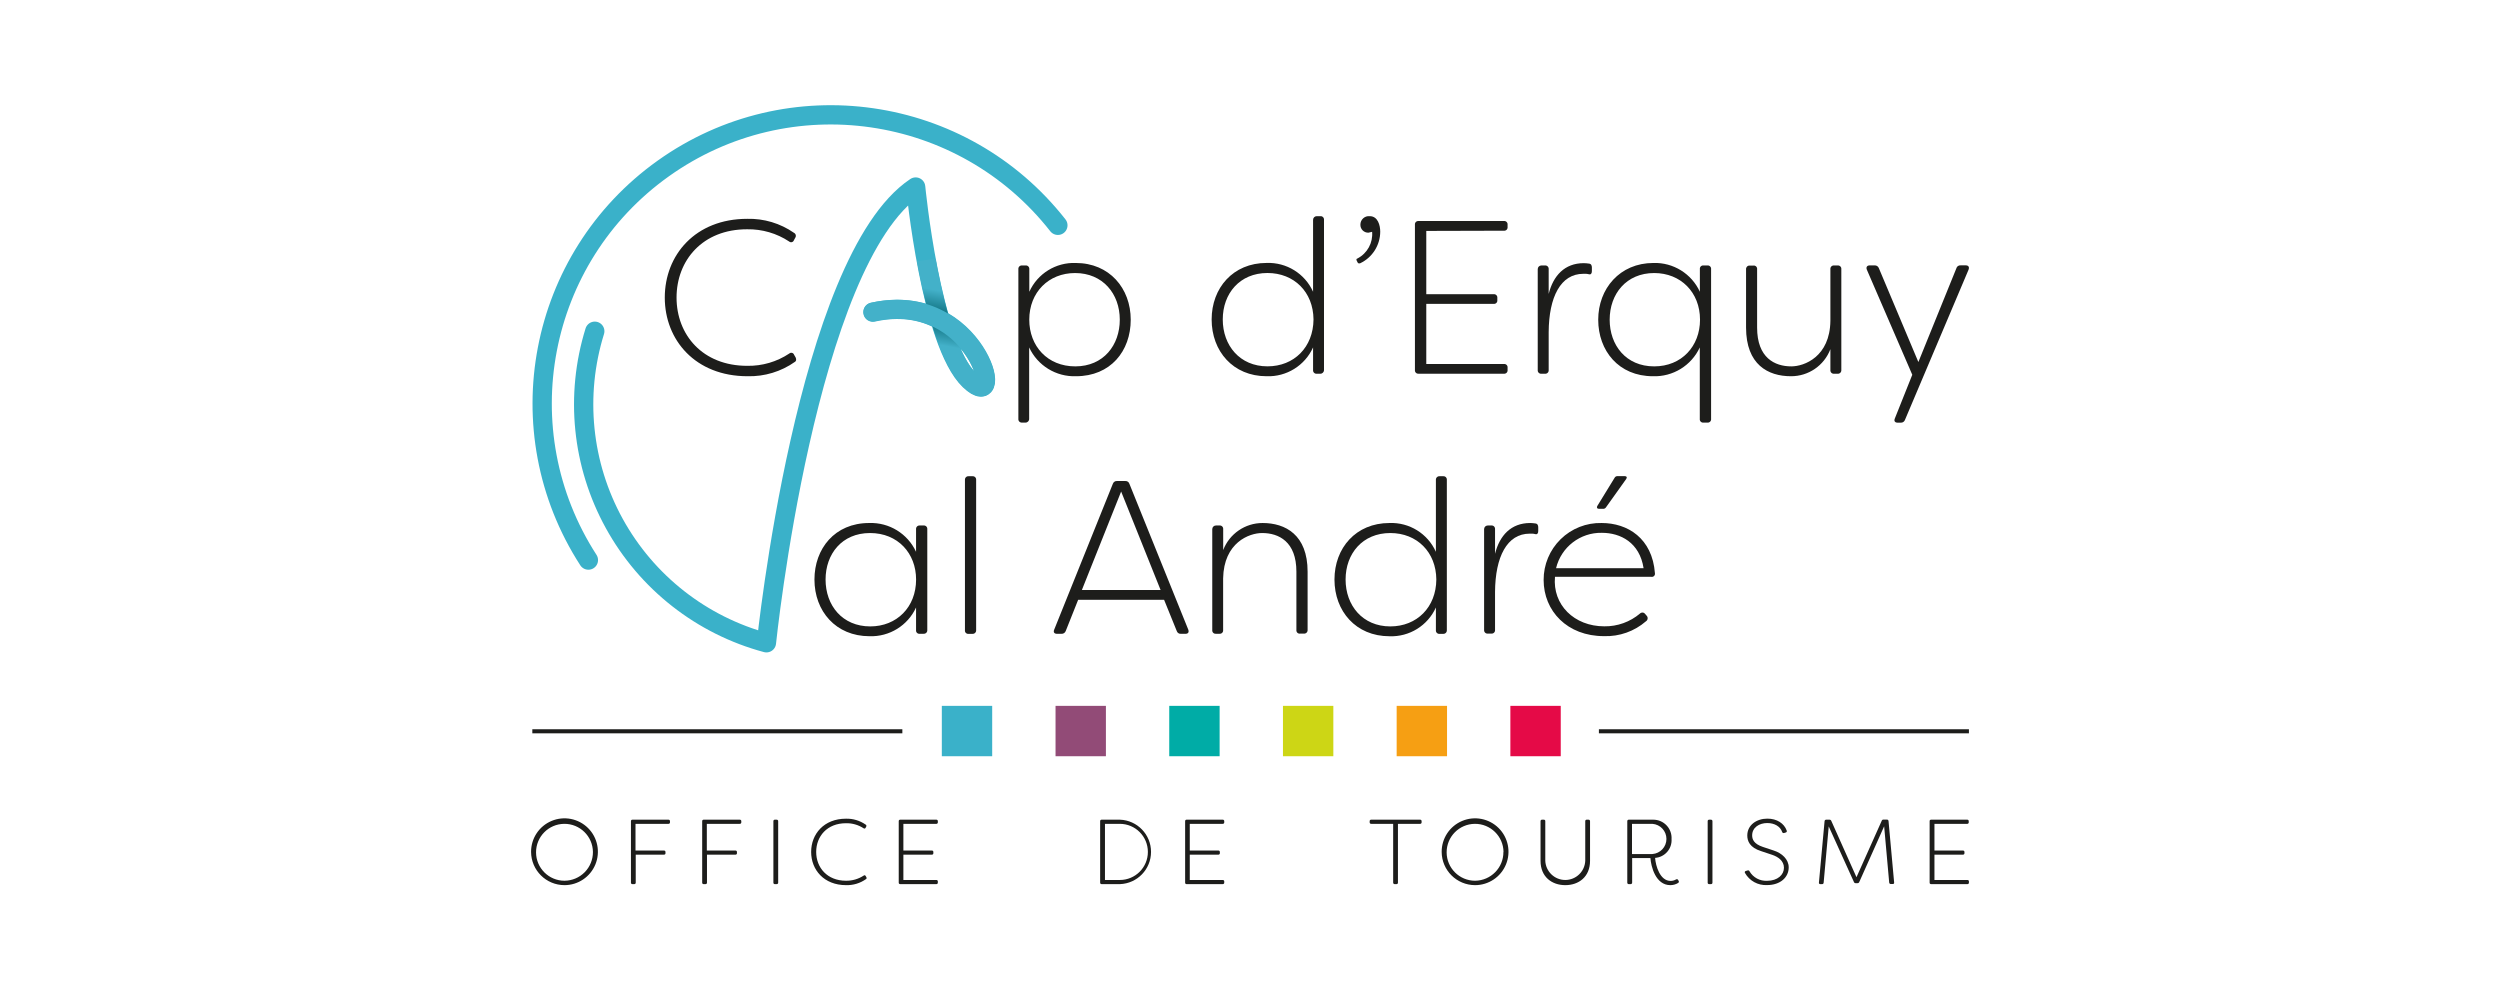 <?xml version="1.0" standalone="no"?>
<!-- Generator: Gravit.io -->
<svg xmlns="http://www.w3.org/2000/svg" xmlns:xlink="http://www.w3.org/1999/xlink" style="isolation:isolate" viewBox="0 0 250 100" width="250" height="100">
    <defs>
        <clipPath id="_clipPath_85Su1csj33mYpuE4R5R4hISNeuPAmFMh"><rect width="250" height="100"/></clipPath>
    </defs>
    <g clip-path="url(#_clipPath_85Su1csj33mYpuE4R5R4hISNeuPAmFMh)">
        <g clip-path="url(#_clipPath_d0NKKS9aYQ1rNyG0QBCv2ZiQLjRdTLtr)">
            <g id="Group">
                <g id="logo">
                    <g id="subtitle"><path
                        d=" M 53.108 85.193 C 53.1 83.839 53.909 82.615 55.157 82.093 C 56.405 81.57 57.845 81.851 58.805 82.805 C 59.764 83.759 60.053 85.198 59.537 86.448 C 59.021 87.699 57.802 88.515 56.448 88.515 C 54.611 88.513 53.12 87.029 53.108 85.193 L 53.108 85.193 Z  M 59.293 85.193 C 59.273 83.627 57.99 82.372 56.424 82.384 C 54.858 82.398 53.598 83.675 53.605 85.241 C 53.612 86.807 54.883 88.073 56.448 88.073 C 57.208 88.069 57.935 87.763 58.468 87.223 C 59.002 86.682 59.298 85.952 59.293 85.193 Z "
                        fill="rgb(29,29,27)"/><path
                        d=" M 66.998 82.126 L 66.998 82.228 C 67.003 82.27 66.988 82.313 66.958 82.343 C 66.927 82.375 66.884 82.389 66.841 82.384 L 63.551 82.384 L 63.551 85.053 L 66.395 85.053 C 66.438 85.05 66.478 85.065 66.508 85.095 C 66.538 85.126 66.553 85.168 66.548 85.21 L 66.548 85.309 C 66.554 85.352 66.54 85.394 66.51 85.426 C 66.48 85.456 66.438 85.471 66.395 85.466 L 63.573 85.466 L 63.573 88.255 C 63.578 88.298 63.563 88.341 63.533 88.372 C 63.501 88.402 63.459 88.418 63.416 88.413 L 63.24 88.413 C 63.198 88.415 63.158 88.399 63.13 88.368 C 63.102 88.338 63.088 88.297 63.094 88.255 L 63.094 82.126 C 63.088 82.084 63.102 82.043 63.13 82.013 C 63.158 81.982 63.198 81.965 63.24 81.968 L 66.848 81.968 C 66.89 81.965 66.931 81.982 66.959 82.012 C 66.988 82.043 67.003 82.084 66.998 82.126 Z "
                        fill="rgb(29,29,27)"/><path
                        d=" M 74.13 82.126 L 74.13 82.228 C 74.135 82.27 74.119 82.313 74.089 82.343 C 74.058 82.375 74.016 82.389 73.973 82.384 L 70.683 82.384 L 70.683 85.053 L 73.542 85.053 C 73.583 85.05 73.625 85.065 73.655 85.095 C 73.684 85.126 73.699 85.168 73.695 85.21 L 73.695 85.309 C 73.701 85.352 73.687 85.394 73.656 85.426 C 73.627 85.456 73.584 85.471 73.542 85.466 L 70.698 85.466 L 70.698 88.255 C 70.703 88.298 70.687 88.341 70.657 88.372 C 70.626 88.402 70.583 88.418 70.54 88.413 L 70.364 88.413 C 70.323 88.415 70.283 88.399 70.254 88.368 C 70.226 88.338 70.213 88.297 70.218 88.255 L 70.218 82.126 C 70.213 82.084 70.226 82.043 70.254 82.013 C 70.283 81.982 70.323 81.965 70.364 81.968 L 73.973 81.968 C 74.016 81.963 74.058 81.978 74.089 82.009 C 74.119 82.039 74.135 82.082 74.13 82.126 Z "
                        fill="rgb(29,29,27)"/><path
                        d=" M 77.339 88.255 L 77.339 82.126 C 77.333 82.083 77.348 82.041 77.376 82.011 C 77.405 81.98 77.447 81.964 77.489 81.968 L 77.661 81.968 C 77.703 81.965 77.745 81.98 77.776 82.011 C 77.806 82.041 77.822 82.083 77.818 82.126 L 77.818 88.255 C 77.823 88.298 77.808 88.341 77.777 88.372 C 77.747 88.402 77.703 88.418 77.661 88.413 L 77.489 88.413 C 77.447 88.416 77.405 88.401 77.376 88.37 C 77.348 88.339 77.333 88.297 77.339 88.255 L 77.339 88.255 Z "
                        fill="rgb(29,29,27)"/><path
                        d=" M 81.115 85.193 C 81.115 83.397 82.402 81.869 84.592 81.869 C 85.294 81.85 85.984 82.057 86.562 82.458 C 86.6 82.476 86.628 82.51 86.638 82.551 C 86.649 82.593 86.641 82.636 86.617 82.67 L 86.562 82.773 C 86.548 82.812 86.516 82.843 86.476 82.854 C 86.435 82.865 86.392 82.855 86.36 82.828 C 85.835 82.484 85.218 82.308 84.592 82.323 C 82.716 82.323 81.619 83.628 81.619 85.193 C 81.619 86.757 82.716 88.073 84.598 88.073 C 85.228 88.083 85.846 87.903 86.372 87.557 C 86.403 87.529 86.447 87.519 86.487 87.53 C 86.528 87.541 86.56 87.572 86.573 87.613 L 86.638 87.722 C 86.675 87.806 86.664 87.868 86.609 87.904 C 86.025 88.322 85.32 88.536 84.603 88.515 C 82.402 88.515 81.115 86.987 81.115 85.193 Z "
                        fill="rgb(29,29,27)"/><path
                        d=" M 90.338 82.384 L 90.338 85.053 L 93.182 85.053 C 93.224 85.048 93.267 85.063 93.297 85.094 C 93.327 85.125 93.341 85.168 93.335 85.21 L 93.335 85.309 C 93.341 85.352 93.327 85.394 93.297 85.426 C 93.267 85.456 93.224 85.471 93.182 85.466 L 90.338 85.466 L 90.338 87.999 L 93.628 87.999 C 93.67 87.993 93.713 88.008 93.743 88.038 C 93.775 88.068 93.789 88.11 93.784 88.153 L 93.784 88.255 C 93.789 88.298 93.774 88.341 93.743 88.372 C 93.713 88.402 93.67 88.418 93.628 88.413 L 90.02 88.413 C 89.978 88.415 89.938 88.399 89.909 88.368 C 89.881 88.338 89.867 88.297 89.873 88.255 L 89.873 82.126 C 89.867 82.084 89.881 82.043 89.909 82.013 C 89.938 81.982 89.978 81.965 90.02 81.968 L 93.628 81.968 C 93.67 81.963 93.713 81.978 93.743 82.009 C 93.774 82.039 93.789 82.082 93.784 82.126 L 93.784 82.228 C 93.789 82.27 93.774 82.313 93.743 82.343 C 93.713 82.375 93.67 82.389 93.628 82.384 L 90.338 82.384 Z "
                        fill="rgb(29,29,27)"/><path
                        d=" M 110.014 88.255 L 110.014 82.126 C 110.009 82.084 110.022 82.043 110.05 82.013 C 110.079 81.982 110.119 81.965 110.161 81.968 L 111.988 81.968 C 113.726 82.027 115.103 83.453 115.103 85.19 C 115.103 86.928 113.726 88.354 111.988 88.413 L 110.161 88.413 C 110.119 88.415 110.079 88.399 110.05 88.368 C 110.022 88.338 110.009 88.297 110.014 88.255 Z  M 111.981 87.999 C 113.532 87.999 114.788 86.742 114.788 85.193 C 114.788 83.642 113.532 82.384 111.981 82.384 L 110.497 82.384 L 110.497 87.999 L 111.981 87.999 Z "
                        fill="rgb(29,29,27)"/><path
                        d=" M 118.978 82.384 L 118.978 85.053 L 121.828 85.053 C 121.872 85.048 121.914 85.064 121.945 85.094 C 121.976 85.125 121.99 85.168 121.986 85.21 L 121.986 85.309 C 121.99 85.353 121.976 85.395 121.945 85.426 C 121.914 85.456 121.872 85.471 121.828 85.466 L 118.978 85.466 L 118.978 87.999 L 122.267 87.999 C 122.31 87.993 122.353 88.008 122.383 88.038 C 122.414 88.068 122.429 88.11 122.425 88.153 L 122.425 88.255 C 122.429 88.298 122.414 88.341 122.383 88.372 C 122.353 88.402 122.31 88.418 122.267 88.413 L 118.659 88.413 C 118.618 88.415 118.578 88.399 118.549 88.368 C 118.521 88.338 118.508 88.297 118.513 88.255 L 118.513 82.126 C 118.508 82.084 118.521 82.043 118.549 82.013 C 118.578 81.982 118.618 81.965 118.659 81.968 L 122.267 81.968 C 122.31 81.963 122.353 81.978 122.383 82.009 C 122.414 82.039 122.429 82.082 122.425 82.126 L 122.425 82.228 C 122.429 82.27 122.414 82.313 122.383 82.343 C 122.353 82.375 122.31 82.389 122.267 82.384 L 118.978 82.384 Z "
                        fill="rgb(29,29,27)"/><path
                        d=" M 142.16 82.126 L 142.16 82.228 C 142.166 82.268 142.152 82.31 142.124 82.341 C 142.096 82.371 142.055 82.388 142.013 82.384 L 139.795 82.384 L 139.795 88.255 C 139.801 88.297 139.788 88.338 139.759 88.368 C 139.73 88.399 139.69 88.415 139.649 88.413 L 139.473 88.413 C 139.431 88.416 139.388 88.4 139.358 88.37 C 139.328 88.34 139.313 88.298 139.316 88.255 L 139.316 82.384 L 137.123 82.384 C 137.08 82.388 137.038 82.373 137.008 82.343 C 136.978 82.312 136.962 82.27 136.966 82.228 L 136.966 82.126 C 136.961 82.082 136.976 82.039 137.007 82.009 C 137.037 81.978 137.08 81.963 137.123 81.968 L 142.028 81.968 C 142.067 81.969 142.103 81.988 142.128 82.018 C 142.154 82.048 142.165 82.087 142.16 82.126 Z "
                        fill="rgb(29,29,27)"/><path
                        d=" M 144.167 85.193 C 144.159 83.839 144.968 82.615 146.217 82.093 C 147.464 81.57 148.904 81.851 149.863 82.805 C 150.823 83.759 151.113 85.198 150.596 86.448 C 150.08 87.699 148.861 88.515 147.508 88.515 C 145.67 88.513 144.178 87.029 144.167 85.193 L 144.167 85.193 Z  M 150.352 85.193 C 150.332 83.627 149.049 82.372 147.483 82.384 C 145.918 82.398 144.658 83.675 144.664 85.241 C 144.671 86.807 145.942 88.073 147.508 88.073 C 149.085 88.058 150.353 86.769 150.341 85.193 L 150.352 85.193 Z "
                        fill="rgb(29,29,27)"/><path
                        d=" M 154.054 86.084 L 154.054 82.126 C 154.049 82.084 154.062 82.043 154.091 82.013 C 154.118 81.982 154.159 81.965 154.201 81.968 L 154.383 81.968 C 154.425 81.965 154.465 81.982 154.494 82.013 C 154.522 82.043 154.535 82.084 154.529 82.126 L 154.529 86.084 C 154.575 87.153 155.457 87.998 156.528 87.998 C 157.598 87.998 158.479 87.153 158.525 86.084 L 158.525 82.126 C 158.52 82.084 158.533 82.043 158.561 82.013 C 158.589 81.982 158.63 81.965 158.671 81.968 L 158.847 81.968 C 158.889 81.965 158.931 81.98 158.962 82.011 C 158.992 82.041 159.008 82.083 159.004 82.126 L 159.004 86.084 C 159.004 87.696 157.863 88.515 156.529 88.515 C 155.195 88.515 154.054 87.696 154.054 86.084 Z "
                        fill="rgb(29,29,27)"/><path
                        d=" M 165.043 85.806 L 163.215 85.806 L 163.215 88.255 C 163.218 88.298 163.203 88.34 163.172 88.37 C 163.142 88.4 163.1 88.416 163.058 88.413 L 162.886 88.413 C 162.843 88.418 162.8 88.402 162.769 88.372 C 162.739 88.341 162.724 88.298 162.728 88.255 L 162.728 82.126 C 162.724 82.082 162.739 82.039 162.769 82.009 C 162.8 81.978 162.843 81.963 162.886 81.968 L 165.328 81.968 C 165.832 81.968 166.313 82.174 166.659 82.541 C 167.005 82.907 167.184 83.399 167.155 83.902 C 167.22 84.876 166.484 85.72 165.51 85.788 C 165.565 86.581 165.997 88.091 167.057 88.091 C 167.251 88.091 167.441 88.039 167.608 87.941 C 167.689 87.904 167.766 87.904 167.809 87.999 L 167.864 88.08 C 167.908 88.151 167.889 88.244 167.821 88.292 C 167.585 88.437 167.314 88.514 167.038 88.515 C 165.565 88.515 165.104 86.665 165.043 85.806 Z  M 165.237 85.404 C 166.029 85.348 166.644 84.689 166.644 83.894 C 166.644 83.099 166.029 82.44 165.237 82.384 L 163.2 82.384 L 163.2 85.404 L 165.237 85.404 Z "
                        fill="rgb(29,29,27)"/><path
                        d=" M 170.767 88.255 L 170.767 82.126 C 170.761 82.084 170.775 82.043 170.803 82.013 C 170.831 81.982 170.872 81.965 170.913 81.968 L 171.088 81.968 C 171.131 81.965 171.173 81.98 171.203 82.011 C 171.233 82.041 171.249 82.083 171.245 82.126 L 171.245 88.255 C 171.25 88.298 171.235 88.341 171.205 88.372 C 171.174 88.402 171.132 88.418 171.088 88.413 L 170.913 88.413 C 170.872 88.415 170.831 88.399 170.803 88.368 C 170.775 88.338 170.761 88.297 170.767 88.255 L 170.767 88.255 Z "
                        fill="rgb(29,29,27)"/><path
                        d=" M 174.495 87.29 C 174.473 87.253 174.47 87.208 174.488 87.168 C 174.507 87.13 174.543 87.103 174.587 87.097 L 174.769 87.042 C 174.845 87.018 174.927 87.058 174.953 87.133 C 175.315 87.753 175.993 88.118 176.71 88.08 C 177.77 88.08 178.395 87.473 178.395 86.775 C 178.395 86.077 177.796 85.678 177.226 85.485 L 176.129 85.119 C 174.948 84.753 174.729 84.081 174.729 83.548 C 174.729 82.494 175.668 81.863 176.736 81.863 C 177.701 81.863 178.421 82.348 178.67 83.057 C 178.689 83.097 178.688 83.142 178.668 83.18 C 178.648 83.219 178.611 83.245 178.567 83.251 L 178.421 83.298 C 178.381 83.314 178.338 83.312 178.298 83.294 C 178.26 83.277 178.231 83.243 178.217 83.203 C 178.033 82.652 177.463 82.304 176.725 82.304 C 175.918 82.304 175.216 82.754 175.216 83.536 C 175.216 83.923 175.373 84.384 176.275 84.688 L 177.373 85.053 C 178.191 85.313 178.871 85.93 178.871 86.738 C 178.871 87.725 178.041 88.508 176.707 88.508 C 175.798 88.556 174.941 88.084 174.495 87.29 L 174.495 87.29 Z "
                        fill="rgb(29,29,27)"/><path
                        d=" M 181.893 88.255 L 182.457 82.118 C 182.458 82.076 182.477 82.037 182.508 82.009 C 182.539 81.981 182.579 81.966 182.621 81.968 L 182.954 81.968 C 183.029 81.967 183.097 82.012 183.126 82.082 L 185.648 87.722 L 188.17 82.082 C 188.194 82.001 188.273 81.948 188.357 81.958 L 188.689 81.958 C 188.731 81.955 188.772 81.969 188.803 81.998 C 188.833 82.026 188.852 82.065 188.853 82.107 L 189.413 88.244 C 189.423 88.287 189.413 88.331 189.383 88.363 C 189.353 88.394 189.309 88.409 189.267 88.402 L 189.088 88.402 C 189.046 88.404 189.005 88.391 188.973 88.363 C 188.942 88.336 188.922 88.297 188.919 88.255 L 188.415 82.63 L 185.923 88.208 C 185.893 88.279 185.823 88.323 185.747 88.318 L 185.571 88.318 C 185.495 88.323 185.424 88.279 185.396 88.208 L 182.873 82.641 L 182.365 88.267 C 182.364 88.308 182.346 88.348 182.315 88.376 C 182.284 88.403 182.243 88.417 182.201 88.413 L 182.018 88.413 C 181.979 88.413 181.943 88.394 181.918 88.364 C 181.893 88.333 181.885 88.293 181.893 88.255 Z "
                        fill="rgb(29,29,27)"/><path
                        d=" M 193.445 82.384 L 193.445 85.053 L 196.289 85.053 C 196.332 85.048 196.374 85.064 196.405 85.094 C 196.435 85.125 196.451 85.168 196.446 85.21 L 196.446 85.309 C 196.451 85.353 196.435 85.395 196.405 85.426 C 196.374 85.456 196.332 85.471 196.289 85.466 L 193.445 85.466 L 193.445 87.999 L 196.734 87.999 C 196.778 87.993 196.82 88.008 196.851 88.038 C 196.882 88.068 196.897 88.11 196.892 88.153 L 196.892 88.255 C 196.896 88.298 196.882 88.341 196.851 88.372 C 196.82 88.402 196.778 88.418 196.734 88.413 L 193.108 88.413 C 193.067 88.415 193.027 88.399 192.998 88.368 C 192.97 88.338 192.957 88.297 192.963 88.255 L 192.963 82.126 C 192.957 82.084 192.97 82.043 192.998 82.013 C 193.027 81.982 193.067 81.965 193.108 81.968 L 196.716 81.968 C 196.759 81.963 196.802 81.978 196.833 82.009 C 196.863 82.039 196.878 82.082 196.873 82.126 L 196.873 82.228 C 196.878 82.27 196.863 82.313 196.833 82.343 C 196.802 82.375 196.759 82.389 196.716 82.384 L 193.445 82.384 Z "
                        fill="rgb(29,29,27)"/></g>
                    <g id="break"><line x1="53.233" y1="73.129" x2="90.235" y2="73.129" vector-effect="non-scaling-stroke" stroke-width="0.408" stroke="rgb(29,29,27)" stroke-opacity="10000" stroke-linejoin="miter" stroke-linecap="butt" stroke-miterlimit="10"/><line x1="159.89" y1="73.129" x2="196.892" y2="73.129" vector-effect="non-scaling-stroke" stroke-width="0.408" stroke="rgb(29,29,27)" stroke-opacity="10000" stroke-linejoin="miter" stroke-linecap="butt" stroke-miterlimit="10"/><rect x="105.554" y="70.586" width="5.037" height="5.037" transform="matrix(1,0,0,1,0,0)" fill="rgb(146,75,119)"/><rect x="151.037" y="70.586" width="5.038" height="5.037" transform="matrix(1,0,0,1,0,0)" fill="rgb(229,10,71)"/><rect x="94.182" y="70.586" width="5.037" height="5.037" transform="matrix(1,0,0,1,0,0)" fill="rgb(58,177,201)"/><rect x="139.666" y="70.586" width="5.038" height="5.037" transform="matrix(1,0,0,1,0,0)" fill="rgb(246,159,19)"/><rect x="128.296" y="70.586" width="5.038" height="5.037" transform="matrix(1,0,0,1,0,0)" fill="rgb(205,214,21)"/><rect x="116.925" y="70.586" width="5.037" height="5.037" transform="matrix(1,0,0,1,0,0)" fill="rgb(0,172,166)"/></g>
                    <g id="logo"><path
                        d=" M 66.478 29.758 C 66.478 25.503 69.533 21.883 74.725 21.883 C 76.39 21.841 78.024 22.33 79.392 23.279 C 79.482 23.322 79.548 23.403 79.573 23.498 C 79.598 23.595 79.58 23.697 79.523 23.778 L 79.392 24.019 C 79.362 24.115 79.285 24.188 79.189 24.214 C 79.093 24.241 78.989 24.217 78.914 24.15 C 77.673 23.331 76.213 22.905 74.725 22.928 C 70.252 22.918 67.655 26.039 67.655 29.758 C 67.655 33.477 70.252 36.583 74.725 36.583 C 76.22 36.609 77.688 36.179 78.933 35.35 C 79.008 35.284 79.111 35.26 79.207 35.287 C 79.303 35.313 79.38 35.387 79.41 35.482 L 79.563 35.744 C 79.651 35.942 79.629 36.109 79.498 36.182 C 78.114 37.16 76.452 37.665 74.758 37.623 C 69.533 37.623 66.478 33.998 66.478 29.758 Z "
                        fill="rgb(29,29,27)"/><path
                        d=" M 81.445 57.952 C 81.445 54.875 83.472 52.301 86.914 52.301 C 88.915 52.228 90.765 53.363 91.606 55.182 L 91.606 52.913 C 91.598 52.814 91.634 52.718 91.704 52.647 C 91.774 52.577 91.872 52.541 91.971 52.549 L 92.364 52.549 C 92.463 52.539 92.562 52.575 92.632 52.645 C 92.703 52.716 92.738 52.814 92.729 52.913 L 92.729 63.012 C 92.736 63.111 92.699 63.208 92.629 63.278 C 92.559 63.348 92.463 63.383 92.364 63.377 L 91.971 63.377 C 91.87 63.391 91.769 63.357 91.698 63.285 C 91.627 63.213 91.593 63.113 91.606 63.012 L 91.606 60.748 C 90.776 62.556 88.942 63.688 86.953 63.622 C 83.582 63.622 81.445 61.113 81.445 57.952 Z  M 91.609 57.952 C 91.609 55.334 89.787 53.303 87.004 53.303 C 84.172 53.303 82.557 55.422 82.557 57.952 C 82.557 60.548 84.234 62.641 87.027 62.641 C 89.666 62.641 91.609 60.723 91.609 57.952 Z "
                        fill="rgb(29,29,27)"/><path
                        d=" M 96.495 63.012 L 96.495 47.988 C 96.488 47.888 96.523 47.792 96.593 47.721 C 96.664 47.651 96.761 47.615 96.86 47.623 L 97.25 47.623 C 97.349 47.614 97.448 47.649 97.518 47.72 C 97.588 47.79 97.623 47.888 97.614 47.988 L 97.614 63.02 C 97.621 63.118 97.585 63.215 97.514 63.285 C 97.445 63.355 97.348 63.391 97.25 63.385 L 96.86 63.385 C 96.758 63.398 96.656 63.363 96.583 63.29 C 96.513 63.217 96.479 63.114 96.495 63.012 Z "
                        fill="rgb(29,29,27)"/><path
                        d=" M 105.417 62.969 L 111.283 48.385 C 111.343 48.198 111.526 48.079 111.721 48.101 L 112.527 48.101 C 112.714 48.086 112.888 48.204 112.942 48.385 L 118.83 62.969 C 118.918 63.232 118.808 63.381 118.549 63.381 L 118.09 63.381 C 117.903 63.398 117.729 63.281 117.675 63.1 L 116.409 59.979 L 107.816 59.979 L 106.573 63.1 C 106.508 63.282 106.328 63.397 106.135 63.381 L 105.701 63.381 C 105.438 63.381 105.308 63.232 105.417 62.969 Z  M 116.059 58.998 L 112.114 49.154 L 108.188 58.998 L 116.059 58.998 Z "
                        fill="rgb(29,29,27)"/><path
                        d=" M 121.226 63.012 L 121.226 52.913 C 121.226 52.712 121.389 52.549 121.59 52.549 L 121.955 52.549 C 122.054 52.539 122.152 52.575 122.223 52.645 C 122.293 52.716 122.328 52.814 122.319 52.913 L 122.319 55.006 C 122.947 53.374 124.516 52.298 126.264 52.301 C 128.536 52.301 130.76 53.478 130.76 57.164 L 130.76 62.998 C 130.767 63.097 130.73 63.193 130.66 63.263 C 130.591 63.332 130.494 63.369 130.395 63.363 L 130.005 63.363 C 129.905 63.376 129.804 63.342 129.733 63.271 C 129.662 63.198 129.628 63.098 129.64 62.998 L 129.64 57.164 C 129.64 54.156 127.872 53.303 126.213 53.303 C 124.93 53.303 122.378 54.244 122.313 57.843 L 122.313 63.012 C 122.323 63.113 122.288 63.211 122.217 63.282 C 122.146 63.353 122.047 63.388 121.947 63.377 L 121.583 63.377 C 121.485 63.385 121.388 63.349 121.319 63.279 C 121.25 63.208 121.215 63.111 121.226 63.012 Z "
                        fill="rgb(29,29,27)"/><path
                        d=" M 133.447 57.952 C 133.447 54.809 135.583 52.301 138.945 52.301 C 140.936 52.223 142.773 53.364 143.59 55.182 L 143.59 47.988 C 143.583 47.889 143.62 47.793 143.69 47.723 C 143.759 47.653 143.856 47.617 143.955 47.623 L 144.319 47.623 C 144.418 47.614 144.517 47.649 144.587 47.72 C 144.658 47.79 144.693 47.888 144.684 47.988 L 144.684 63.02 C 144.69 63.118 144.654 63.215 144.584 63.285 C 144.514 63.355 144.418 63.391 144.319 63.385 L 143.955 63.385 C 143.855 63.395 143.756 63.36 143.685 63.289 C 143.614 63.218 143.579 63.119 143.59 63.02 L 143.59 60.748 C 142.772 62.563 140.934 63.702 138.945 63.625 C 135.583 63.622 133.447 61.113 133.447 57.952 Z  M 143.633 57.952 C 143.612 55.203 141.691 53.303 139.029 53.303 C 136.262 53.303 134.559 55.356 134.559 57.952 C 134.559 60.548 136.262 62.641 139.029 62.641 C 141.691 62.641 143.612 60.723 143.633 57.952 Z "
                        fill="rgb(29,29,27)"/><path
                        d=" M 148.41 63.012 L 148.41 52.913 C 148.41 52.712 148.573 52.549 148.775 52.549 L 149.139 52.549 C 149.238 52.539 149.337 52.575 149.407 52.645 C 149.477 52.716 149.513 52.814 149.504 52.913 L 149.504 55.378 C 149.963 53.555 151.097 52.301 153.018 52.301 C 153.193 52.304 153.368 52.319 153.54 52.345 C 153.758 52.367 153.824 52.541 153.824 52.738 L 153.824 53.103 C 153.824 53.343 153.715 53.468 153.518 53.409 C 153.321 53.351 153.103 53.365 152.971 53.365 C 150.703 53.365 149.526 55.678 149.504 59.199 L 149.504 62.995 C 149.514 63.094 149.479 63.193 149.408 63.263 C 149.338 63.334 149.238 63.369 149.139 63.359 L 148.775 63.359 C 148.678 63.369 148.583 63.336 148.513 63.269 C 148.443 63.203 148.405 63.109 148.41 63.012 Z "
                        fill="rgb(29,29,27)"/><path
                        d=" M 154.363 57.996 C 154.357 56.464 154.969 54.994 156.063 53.922 C 157.156 52.849 158.637 52.264 160.168 52.301 C 162.764 52.301 165.228 53.828 165.492 57.318 C 165.512 57.419 165.48 57.524 165.407 57.598 C 165.333 57.671 165.228 57.703 165.127 57.683 L 155.498 57.683 C 155.239 60.475 157.419 62.633 160.43 62.633 C 161.74 62.652 163.01 62.194 164.008 61.346 C 164.076 61.279 164.171 61.246 164.267 61.254 C 164.363 61.263 164.451 61.313 164.507 61.39 L 164.66 61.565 C 164.738 61.644 164.776 61.754 164.763 61.863 C 164.75 61.973 164.688 62.072 164.594 62.13 C 163.436 63.134 161.941 63.664 160.408 63.614 C 156.723 63.622 154.363 61.092 154.363 57.996 Z  M 164.358 56.818 C 163.963 54.266 162.064 53.282 160.19 53.282 C 158.022 53.238 156.115 54.709 155.607 56.818 L 164.358 56.818 Z  M 159.731 50.598 L 161.455 47.788 C 161.508 47.679 161.619 47.611 161.74 47.612 L 162.469 47.612 C 162.666 47.612 162.732 47.743 162.622 47.897 L 160.602 50.729 C 160.538 50.833 160.421 50.893 160.299 50.883 L 159.906 50.883 C 159.709 50.883 159.643 50.752 159.731 50.598 L 159.731 50.598 Z "
                        fill="rgb(29,29,27)"/><path
                        d=" M 58.84 56.008 C 50.468 43.052 53.766 25.803 66.326 16.848 C 78.885 7.892 96.267 10.395 105.788 22.532"
                        fill="none"
                        vector-effect="non-scaling-stroke"
                        stroke-width="1.928"
                        stroke="rgb(58,177,201)"
                        stroke-opacity="10000"
                        stroke-linejoin="round"
                        stroke-linecap="round"
                        stroke-miterlimit="4"/><path
                        d=" M 59.478 33.123 C 57.486 39.532 58.191 46.476 61.43 52.353 C 64.668 58.232 70.161 62.538 76.643 64.278 C 76.643 64.278 80.592 26.039 91.566 18.703 C 91.566 18.703 93.068 34.304 96.951 38.027 C 100.833 41.749 97.68 28.912 87.289 31.217"
                        fill="none"
                        vector-effect="non-scaling-stroke"
                        stroke-width="1.928"
                        stroke="rgb(58,177,201)"
                        stroke-opacity="10000"
                        stroke-linejoin="round"
                        stroke-linecap="round"
                        stroke-miterlimit="4"/>
                        <clipPath id="_clipPath_FSwetbg928tgHg7Sl5MO3Wvywq7rXEIX"><path
                            d=" M 91.693 26.112 L 91.741 26.363 C 92.573 30.783 94.038 36.51 96.313 38.687 C 96.973 39.325 97.56 39.632 98.103 39.632 C 98.238 39.632 98.371 39.613 98.501 39.577 C 98.92 39.423 99.174 38.997 99.108 38.555 C 99.043 38.113 98.677 37.778 98.231 37.753 L 98.132 37.753 C 97.939 37.643 97.763 37.506 97.611 37.345 C 96.09 35.887 94.694 32.004 93.6 26.108 L 93.56 25.883 L 91.693 26.112 Z "
                            fill="rgb(255,255,255)"/></clipPath>
                        <g clip-path="url(#_clipPath_FSwetbg928tgHg7Sl5MO3Wvywq7rXEIX)">
                            <g id="Group">
                                <g id="Group">
                                    <g id="Group">
                                        <linearGradient id="_lgradient_2" x1="0%" y1="50%" x2="100%" y2="50%"><stop offset="37.259%" stop-opacity="1" style="stop-color:rgb(67,177,201)"/><stop offset="39.047%" stop-opacity="1" style="stop-color:rgb(60,168,191)"/><stop offset="49.416%" stop-opacity="1" style="stop-color:rgb(24,124,140)"/><stop offset="60.142%" stop-opacity="1" style="stop-color:rgb(24,124,140)"/><stop offset="70.869%" stop-opacity="1" style="stop-color:rgb(60,168,191)"/><stop offset="73.014%" stop-opacity="1" style="stop-color:rgb(67,177,201)"/></linearGradient><rect x="88.027" y="27.842" width="14.9" height="9.948" transform="matrix(0.182,-0.983,0.983,0.182,45.827,120.722)" fill="url(#_lgradient_2)"/></g>
                                </g>
                            </g>
                        </g><path
                            d=" M 98.22 39.62 C 97.826 39.62 97.473 39.373 97.339 39.003 C 97.205 38.633 97.316 38.218 97.618 37.965 C 97.618 37.491 97.184 36.143 96.003 34.764 C 94.443 32.918 92.145 31.858 89.728 31.869 C 88.975 31.872 88.224 31.958 87.49 32.124 C 87.245 32.177 86.989 32.13 86.779 31.993 C 86.57 31.855 86.424 31.64 86.374 31.395 C 86.318 31.153 86.363 30.899 86.498 30.691 C 86.631 30.481 86.843 30.333 87.085 30.279 C 87.948 30.085 88.829 29.985 89.713 29.98 C 95.613 29.98 98.752 34.72 99.346 36.991 C 99.864 38.989 98.822 39.467 98.489 39.565 C 98.403 39.593 98.311 39.607 98.22 39.606"
                            fill="rgb(67,177,201)"/><path
                            d=" M 101.837 41.895 L 101.837 26.91 C 101.828 26.811 101.863 26.713 101.933 26.643 C 102.003 26.573 102.102 26.537 102.202 26.546 L 102.566 26.546 C 102.665 26.537 102.763 26.573 102.833 26.643 C 102.903 26.713 102.939 26.811 102.931 26.91 L 102.931 29.178 C 103.748 27.363 105.585 26.223 107.575 26.298 C 110.937 26.298 113.073 28.828 113.073 31.971 C 113.073 35.113 111.046 37.623 107.604 37.623 C 105.604 37.693 103.757 36.558 102.916 34.742 L 102.916 41.895 C 102.916 42.097 102.753 42.26 102.551 42.26 L 102.187 42.26 C 102.09 42.264 101.996 42.227 101.929 42.157 C 101.862 42.088 101.828 41.992 101.837 41.895 Z  M 111.979 31.971 C 111.979 29.375 110.277 27.304 107.506 27.304 C 104.87 27.304 102.927 29.222 102.927 31.971 C 102.927 34.611 104.749 36.638 107.527 36.638 C 110.364 36.638 111.979 34.498 111.979 31.971 Z "
                            fill="rgb(29,29,27)"/><path
                            d=" M 121.164 31.946 C 121.164 28.803 123.301 26.294 126.658 26.294 C 128.649 26.219 130.488 27.358 131.307 29.174 L 131.307 21.981 C 131.307 21.78 131.47 21.617 131.671 21.617 L 132.036 21.617 C 132.135 21.607 132.233 21.643 132.303 21.713 C 132.374 21.784 132.409 21.882 132.4 21.981 L 132.4 37.009 C 132.4 37.211 132.237 37.374 132.036 37.374 L 131.671 37.374 C 131.573 37.383 131.474 37.348 131.404 37.277 C 131.333 37.207 131.297 37.108 131.307 37.009 L 131.307 34.742 C 130.488 36.558 128.649 37.698 126.658 37.623 C 123.301 37.623 121.164 35.113 121.164 31.946 Z  M 131.351 31.946 C 131.328 29.197 129.407 27.3 126.746 27.3 C 123.975 27.3 122.276 29.349 122.276 31.946 C 122.276 34.541 123.975 36.634 126.746 36.634 C 129.407 36.638 131.328 34.72 131.351 31.946 Z "
                            fill="rgb(29,29,27)"/><path
                            d=" M 135.755 26.236 L 135.668 26.061 C 135.623 25.952 135.623 25.886 135.755 25.842 C 136.733 25.329 137.308 24.28 137.213 23.18 C 137.093 23.217 136.972 23.246 136.848 23.268 C 136.633 23.276 136.423 23.194 136.27 23.043 C 136.116 22.891 136.033 22.682 136.039 22.466 C 136.038 22.225 136.139 21.994 136.318 21.832 C 136.497 21.67 136.736 21.592 136.977 21.617 C 137.786 21.617 138.023 22.532 138.023 23.166 C 138.019 24.518 137.239 25.748 136.018 26.327 C 135.886 26.363 135.809 26.342 135.755 26.236 Z "
                            fill="rgb(29,29,27)"/><path
                            d=" M 142.628 23.093 L 142.628 29.419 L 149.369 29.419 C 149.468 29.409 149.566 29.445 149.637 29.515 C 149.707 29.586 149.743 29.684 149.733 29.783 L 149.733 30.024 C 149.743 30.123 149.708 30.223 149.638 30.293 C 149.567 30.363 149.468 30.399 149.369 30.388 L 142.628 30.388 L 142.628 36.401 L 150.393 36.401 C 150.493 36.389 150.593 36.423 150.664 36.495 C 150.735 36.566 150.77 36.666 150.758 36.766 L 150.758 37.006 C 150.768 37.105 150.733 37.205 150.663 37.275 C 150.592 37.346 150.493 37.381 150.393 37.371 L 141.84 37.371 C 141.743 37.377 141.648 37.339 141.582 37.269 C 141.514 37.199 141.483 37.103 141.493 37.006 L 141.493 22.466 C 141.483 22.37 141.514 22.273 141.582 22.203 C 141.648 22.133 141.743 22.096 141.84 22.102 L 150.393 22.102 C 150.493 22.091 150.592 22.126 150.663 22.197 C 150.733 22.268 150.768 22.366 150.758 22.466 L 150.758 22.707 C 150.768 22.806 150.733 22.905 150.663 22.976 C 150.592 23.047 150.493 23.082 150.393 23.071 L 142.628 23.093 Z "
                            fill="rgb(29,29,27)"/><path
                            d=" M 153.773 37.009 L 153.773 26.91 C 153.773 26.709 153.936 26.546 154.138 26.546 L 154.503 26.546 C 154.602 26.537 154.699 26.573 154.77 26.643 C 154.84 26.713 154.876 26.811 154.868 26.91 L 154.868 29.393 C 155.326 27.57 156.46 26.316 158.378 26.316 C 158.554 26.32 158.729 26.334 158.903 26.36 C 159.122 26.382 159.188 26.557 159.188 26.753 L 159.188 27.118 C 159.188 27.358 159.078 27.483 158.881 27.424 C 158.684 27.366 158.466 27.38 158.334 27.38 C 156.067 27.38 154.889 29.692 154.868 33.214 L 154.868 37.009 C 154.876 37.108 154.84 37.207 154.77 37.277 C 154.699 37.348 154.602 37.383 154.503 37.374 L 154.138 37.374 C 154.038 37.383 153.94 37.348 153.87 37.277 C 153.799 37.207 153.764 37.108 153.773 37.009 Z "
                            fill="rgb(29,29,27)"/><path
                            d=" M 169.979 41.895 L 169.979 34.742 C 169.138 36.558 167.291 37.693 165.291 37.623 C 161.867 37.623 159.822 35.07 159.822 31.971 C 159.822 28.872 161.977 26.298 165.342 26.298 C 167.328 26.235 169.159 27.371 169.987 29.178 L 169.987 26.91 C 169.975 26.81 170.009 26.711 170.08 26.639 C 170.152 26.568 170.252 26.533 170.351 26.546 L 170.745 26.546 C 170.845 26.535 170.943 26.571 171.014 26.642 C 171.085 26.712 171.12 26.811 171.109 26.91 L 171.109 41.895 C 171.12 41.995 171.085 42.093 171.014 42.164 C 170.943 42.235 170.845 42.27 170.745 42.26 L 170.351 42.26 C 170.251 42.274 170.148 42.24 170.076 42.169 C 170.003 42.098 169.967 41.997 169.979 41.895 L 169.979 41.895 Z  M 170.002 31.971 C 170.002 29.222 168.062 27.304 165.422 27.304 C 162.629 27.304 160.967 29.393 160.967 31.971 C 160.967 34.502 162.582 36.638 165.418 36.638 C 168.171 36.638 170.002 34.611 170.002 31.971 L 170.002 31.971 Z "
                            fill="rgb(29,29,27)"/><path
                            d=" M 174.606 32.755 L 174.606 26.922 C 174.598 26.826 174.633 26.732 174.698 26.663 C 174.764 26.593 174.857 26.554 174.953 26.557 L 175.347 26.557 C 175.446 26.545 175.546 26.579 175.618 26.651 C 175.688 26.722 175.723 26.822 175.711 26.922 L 175.711 32.755 C 175.711 35.788 177.476 36.638 179.134 36.638 C 180.422 36.638 182.996 35.679 183.039 32.081 L 183.039 26.91 C 183.03 26.811 183.066 26.713 183.136 26.643 C 183.207 26.573 183.305 26.537 183.403 26.546 L 183.768 26.546 C 183.868 26.537 183.966 26.573 184.037 26.643 C 184.107 26.713 184.143 26.811 184.133 26.91 L 184.133 37.009 C 184.139 37.108 184.103 37.205 184.033 37.275 C 183.963 37.344 183.867 37.381 183.768 37.374 L 183.403 37.374 C 183.305 37.383 183.207 37.348 183.136 37.277 C 183.066 37.207 183.03 37.108 183.039 37.009 L 183.039 34.917 C 182.416 36.554 180.842 37.632 179.091 37.623 C 176.808 37.623 174.606 36.466 174.606 32.755 Z "
                            fill="rgb(29,29,27)"/><path
                            d=" M 189.482 41.852 L 191.228 37.477 L 186.688 26.976 C 186.579 26.713 186.711 26.538 186.973 26.538 L 187.477 26.538 C 187.661 26.534 187.827 26.649 187.888 26.822 L 191.837 36.204 L 195.633 26.841 C 195.68 26.643 195.868 26.513 196.07 26.535 L 196.573 26.535 C 196.832 26.535 196.963 26.688 196.854 26.973 L 190.499 41.983 C 190.441 42.158 190.272 42.275 190.087 42.268 L 189.77 42.268 C 189.503 42.268 189.373 42.114 189.482 41.852 Z "
                            fill="rgb(29,29,27)"/></g>
                </g>
            </g>
        </g>
    </g>
</svg>
